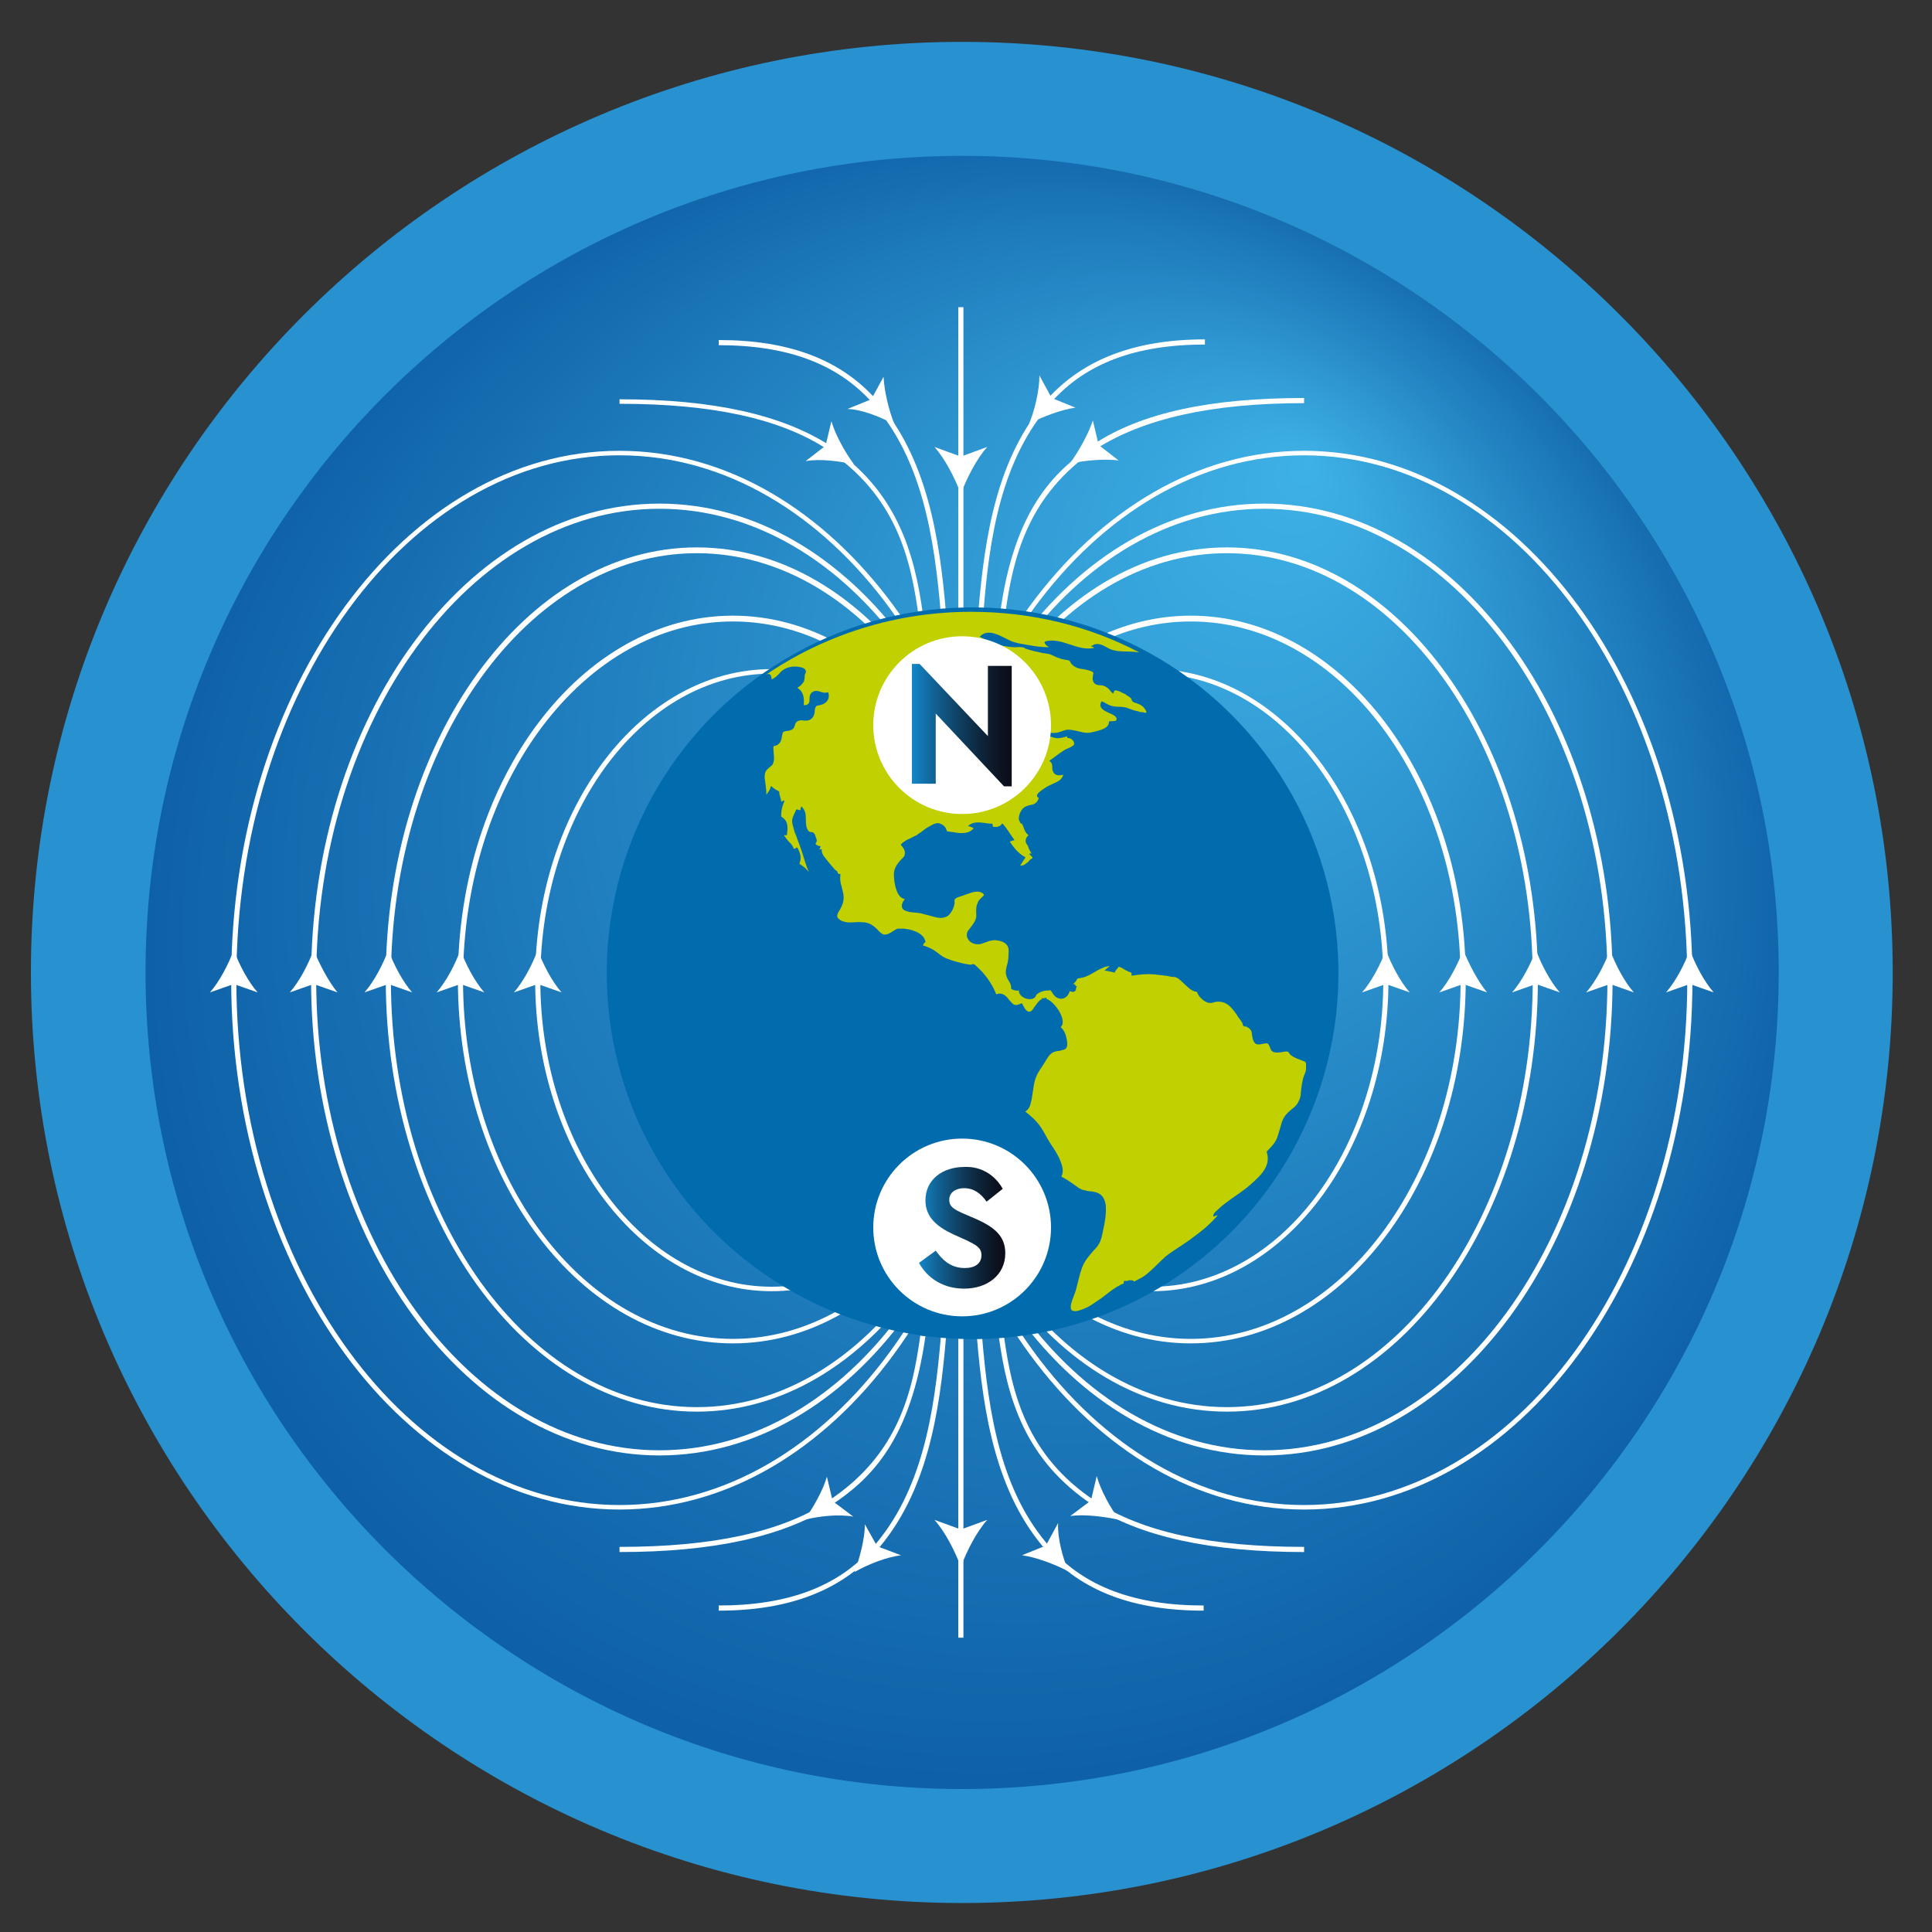 <?xml version="1.0" encoding="utf-8"?>
<!-- Generator: Adobe Illustrator 25.4.1, SVG Export Plug-In . SVG Version: 6.00 Build 0)  -->
<svg version="1.1" id="Capa_3" xmlns="http://www.w3.org/2000/svg" xmlns:xlink="http://www.w3.org/1999/xlink" x="0px" y="0px"
	 viewBox="0 0 300 300" style="enable-background:new 0 0 300 300;" xml:space="preserve">
<rect x="0" y="0" width="300" height="300" fill="#333333" stroke="none"/>
<style type="text/css">
	.st0{fill:url(#SVGID_1_);}
	.st1{fill:#2891D0;}
	.st2{fill:#FFFFFF;}
	.st3{fill:#006CAD;}
	.st4{fill:#C0D000;}
	.st5{fill:url(#SVGID_00000098903031966610692500000007104157725504031894_);}
	.st6{fill:url(#SVGID_00000050622279959236053210000013520170848535580049_);}
</style>
<g>
	<g>
		
			<radialGradient id="SVGID_1_" cx="149.357" cy="151.03" r="135.653" fx="203.519" fy="71.499" gradientUnits="userSpaceOnUse">
			<stop  offset="0" style="stop-color:#3EB1E6"/>
			<stop  offset="1" style="stop-color:#0C5DA4"/>
		</radialGradient>
		<path class="st0" d="M149.4,15.4L149.4,15.4c-74.6,0-135.7,61-135.7,135.7v0c0,74.6,61,135.7,135.7,135.7h0
			c74.6,0,135.7-61,135.7-135.7v0C285,76.4,224,15.4,149.4,15.4z"/>
		<path class="st1" d="M149.4,295.5C69.7,295.5,4.8,230.7,4.8,151S69.7,6.5,149.4,6.5h0C229,6.5,293.9,71.3,293.9,151
			S229,295.5,149.4,295.5z M149.4,24.2C79.4,24.2,22.6,81.1,22.6,151s56.9,126.8,126.8,126.8c69.9,0,126.8-56.9,126.8-126.8
			S219.3,24.2,149.4,24.2z"/>
	</g>
	<g>
		<g>
			<g>
				<path class="st2" d="M190.5,219.2c-26.6,0-48.3-30.1-48.3-67.1c0-37,21.7-67.1,48.3-67.1c26.6,0,48.3,30.1,48.3,67.1
					C238.8,189.1,217.2,219.2,190.5,219.2z M190.5,85.9c-26.2,0-47.5,29.7-47.5,66.3c0,36.6,21.3,66.3,47.5,66.3
					c26.2,0,47.5-29.7,47.5-66.3C238.1,115.6,216.7,85.9,190.5,85.9z"/>
				<g>
					<path class="st2" d="M238.5,147.5c-0.8,2.2-2.2,4.9-3.7,6.6l3.7-1.3l3.7,1.3C240.7,152.4,239.3,149.7,238.5,147.5z"/>
				</g>
			</g>
			<g>
				<path class="st2" d="M196.3,226c-29.8,0-54.1-33.1-54.1-73.9s24.3-73.9,54.1-73.9c29.8,0,54.1,33.1,54.1,73.9
					S226.1,226,196.3,226z M196.3,79c-29.4,0-53.3,32.8-53.3,73.1c0,40.3,23.9,73.1,53.3,73.1c29.4,0,53.3-32.8,53.3-73.1
					C249.6,111.8,225.7,79,196.3,79z"/>
				<g>
					<path class="st2" d="M250,147.5c-0.8,2.2-2.2,4.9-3.7,6.6l3.7-1.3l3.7,1.3C252.2,152.4,250.8,149.7,250,147.5z"/>
				</g>
			</g>
			<g>
				<path class="st2" d="M202.5,234.4c-33.2,0-60.3-36.9-60.3-82.2c0-45.3,27.1-82.2,60.3-82.2c33.2,0,60.3,36.9,60.3,82.2
					C262.8,197.5,235.8,234.4,202.5,234.4z M202.5,70.7c-32.8,0-59.5,36.5-59.5,81.5c0,44.9,26.7,81.5,59.5,81.5
					c32.8,0,59.5-36.5,59.5-81.5C262,107.2,235.3,70.7,202.5,70.7z"/>
				<g>
					<path class="st2" d="M262.4,147.5c-0.8,2.2-2.2,4.9-3.7,6.6l3.7-1.3l3.7,1.3C264.6,152.4,263.2,149.7,262.4,147.5z"/>
				</g>
			</g>
			<g>
				<path class="st2" d="M184.9,208.6c-23.5,0-42.7-25.3-42.7-56.5c0-31.1,19.2-56.5,42.7-56.5s42.7,25.3,42.7,56.5
					C227.6,183.3,208.5,208.6,184.9,208.6z M184.9,96.5c-23.1,0-41.9,25-41.9,55.7c0,30.7,18.8,55.7,41.9,55.7
					c23.1,0,41.9-25,41.9-55.7C226.8,121.4,208,96.5,184.9,96.5z"/>
				<g>
					<path class="st2" d="M227.2,147.5c-0.8,2.2-2.2,4.9-3.7,6.6l3.7-1.3l3.7,1.3C229.5,152.4,228.1,149.7,227.2,147.5z"/>
				</g>
			</g>
			<g>
				<path class="st2" d="M178.9,200.5c-20.2,0-36.7-21.7-36.7-48.3c0-26.7,16.5-48.3,36.7-48.3c20.2,0,36.7,21.7,36.7,48.3
					C215.6,178.8,199.1,200.5,178.9,200.5z M178.9,104.6c-19.8,0-35.9,21.3-35.9,47.6c0,26.2,16.1,47.6,35.9,47.6
					c19.8,0,35.9-21.3,35.9-47.6C214.8,125.9,198.7,104.6,178.9,104.6z"/>
				<g>
					<path class="st2" d="M215.2,147.5c-0.8,2.2-2.2,4.9-3.7,6.6l3.7-1.3l3.7,1.3C217.4,152.4,216,149.7,215.2,147.5z"/>
				</g>
			</g>
			<g>
				<path class="st2" d="M108.2,219.2c-26.6,0-48.3-30.1-48.3-67.1c0-37,21.7-67.1,48.3-67.1c26.6,0,48.3,30.1,48.3,67.1
					C156.5,189.1,134.8,219.2,108.2,219.2z M108.2,85.9c-26.2,0-47.5,29.7-47.5,66.3c0,36.6,21.3,66.3,47.5,66.3
					c26.2,0,47.5-29.7,47.5-66.3C155.7,115.6,134.4,85.9,108.2,85.9z"/>
				<g>
					<path class="st2" d="M60.3,147.5c-0.8,2.2-2.2,4.9-3.7,6.6l3.7-1.3l3.7,1.3C62.5,152.4,61.1,149.7,60.3,147.5z"/>
				</g>
			</g>
			<g>
				<path class="st2" d="M102.4,226c-29.8,0-54.1-33.1-54.1-73.9s24.3-73.9,54.1-73.9c29.8,0,54.1,33.1,54.1,73.9
					S132.2,226,102.4,226z M102.4,79c-29.4,0-53.3,32.8-53.3,73.1c0,40.3,23.9,73.1,53.3,73.1c29.4,0,53.3-32.8,53.3-73.1
					C155.7,111.8,131.8,79,102.4,79z"/>
				<g>
					<path class="st2" d="M48.7,147.5c-0.8,2.2-2.2,4.9-3.7,6.6l3.7-1.3l3.7,1.3C51,152.4,49.6,149.7,48.7,147.5z"/>
				</g>
			</g>
			<g>
				<path class="st2" d="M96.2,234.4c-33.2,0-60.3-36.9-60.3-82.2c0-45.3,27.1-82.2,60.3-82.2s60.3,36.9,60.3,82.2
					C156.5,197.5,129.4,234.4,96.2,234.4z M96.2,70.7c-32.8,0-59.5,36.5-59.5,81.5c0,44.9,26.7,81.5,59.5,81.5s59.5-36.5,59.5-81.5
					C155.7,107.2,129,70.7,96.2,70.7z"/>
				<g>
					<path class="st2" d="M36.3,147.5c-0.8,2.2-2.2,4.9-3.7,6.6l3.7-1.3l3.7,1.3C38.5,152.4,37.1,149.7,36.3,147.5z"/>
				</g>
			</g>
			<g>
				<path class="st2" d="M113.8,208.6c-23.5,0-42.7-25.3-42.7-56.5c0-31.1,19.2-56.5,42.7-56.5c23.5,0,42.7,25.3,42.7,56.5
					C156.5,183.3,137.3,208.6,113.8,208.6z M113.8,96.5c-23.1,0-41.9,25-41.9,55.7c0,30.7,18.8,55.7,41.9,55.7
					c23.1,0,41.9-25,41.9-55.7C155.7,121.4,136.9,96.5,113.8,96.5z"/>
				<g>
					<path class="st2" d="M71.5,147.5c-0.8,2.2-2.2,4.9-3.7,6.6l3.7-1.3l3.7,1.3C73.7,152.4,72.3,149.7,71.5,147.5z"/>
				</g>
			</g>
			<g>
				<path class="st2" d="M119.8,200.5c-20.2,0-36.7-21.7-36.7-48.3c0-26.7,16.5-48.3,36.7-48.3s36.7,21.7,36.7,48.3
					C156.5,178.8,140,200.5,119.8,200.5z M119.8,104.6c-19.8,0-35.9,21.3-35.9,47.6c0,26.2,16.1,47.6,35.9,47.6
					c19.8,0,35.9-21.3,35.9-47.6C155.7,125.9,139.6,104.6,119.8,104.6z"/>
				<g>
					<path class="st2" d="M83.5,147.5c-0.8,2.2-2.2,4.9-3.7,6.6l3.7-1.3l3.7,1.3C85.7,152.4,84.3,149.7,83.5,147.5z"/>
				</g>
			</g>
			<rect x="148.8" y="71.6" class="st2" width="0.8" height="23.7"/>
			<g>
				<rect x="148.8" y="47.7" class="st2" width="0.8" height="23.9"/>
				<g>
					<path class="st2" d="M149.2,76.7c-0.9-2.4-2.4-5.4-4.1-7.3l4.1,1.5l4.1-1.5C151.6,71.3,150.1,74.3,149.2,76.7z"/>
				</g>
			</g>
			<g>
				<g>
					<path class="st2" d="M135.5,62.6c-5.4-6.1-13.2-9-23.9-9v-0.8c10.9,0,18.9,3,24.5,9.3L135.5,62.6z"/>
					<g>
						<path class="st2" d="M138.9,65.9c-0.9-2.2-1.6-5.2-1.7-7.4l-1.9,3.5l-3.7,1.5C134,63.6,136.8,64.8,138.9,65.9z"/>
					</g>
				</g>
				<path class="st2" d="M146.1,95.4c-1-11.9-2.9-24.1-10.6-32.8l0.6-0.5c7.8,8.9,9.8,21.2,10.8,33.2L146.1,95.4z"/>
			</g>
			<g>
				<g>
					<path class="st2" d="M128.5,69.8c-7.3-4.8-17.9-7.1-32.3-7.1V62c14.6,0,25.2,2.4,32.7,7.2L128.5,69.8z"/>
					<g>
						<path class="st2" d="M132.6,72.1c-1.4-1.9-2.9-4.6-3.5-6.7l-0.9,3.8l-3.1,2.4C127.3,71.2,130.3,71.6,132.6,72.1z"/>
					</g>
				</g>
				<path class="st2" d="M142.6,95.4c-1.2-8.6-3.4-18.4-14.2-25.6l0.4-0.6c10.5,7,13.2,16.7,14.5,26.1L142.6,95.4z"/>
			</g>
			<g>
				<g>
					<path class="st2" d="M163.2,62.5l-0.6-0.5c5.6-6.2,13.6-9.3,24.5-9.3v0.8C176.4,53.5,168.6,56.4,163.2,62.5z"/>
					<g>
						<path class="st2" d="M159.8,65.8c2.1-1.1,5-2.2,7.2-2.5l-3.7-1.5l-1.9-3.5C161.4,60.6,160.7,63.6,159.8,65.8z"/>
					</g>
				</g>
				<path class="st2" d="M152.7,95.3l-0.8-0.1c1-12,2.9-24.3,10.8-33.2l0.6,0.5C155.5,71.2,153.6,83.4,152.7,95.3z"/>
			</g>
			<g>
				<g>
					<path class="st2" d="M170.2,69.7l-0.4-0.7c7.4-4.9,18.1-7.2,32.7-7.2v0.8C188.1,62.6,177.6,65,170.2,69.7z"/>
					<g>
						<path class="st2" d="M166.1,72c2.3-0.5,5.4-0.8,7.6-0.5l-3.1-2.4l-0.9-3.8C169,67.4,167.5,70.1,166.1,72z"/>
					</g>
				</g>
				<path class="st2" d="M156.1,95.3l-0.8-0.1c2.2-16,8.3-22,14.5-26.1l0.4,0.6C159.5,76.9,157.3,86.7,156.1,95.3z"/>
			</g>
			<g>
				<g>
					<rect x="148.8" y="207.6" class="st2" width="0.8" height="30.5"/>
					<g>
						<path class="st2" d="M149.2,243.3c-0.9-2.4-2.4-5.4-4.1-7.3l4.1,1.5l4.1-1.5C151.6,237.9,150.1,240.9,149.2,243.3z"/>
					</g>
				</g>
				<rect x="148.8" y="238.1" class="st2" width="0.8" height="16.2"/>
				<g>
					<path class="st2" d="M186.9,250.1c-10.9,0-18.9-3-24.5-9.3l0.6-0.5c5.4,6.1,13.2,9,23.9,9V250.1z"/>
					<g>
						<path class="st2" d="M162.5,240.8c-7.8-8.8-9.8-21.1-10.8-33.1l0.8-0.1c1,11.9,2.9,24.1,10.6,32.7L162.5,240.8z"/>
						<g>
							<path class="st2" d="M165.9,244c-2.1-1.1-5-2.2-7.2-2.5l3.7-1.5l1.9-3.5C164.2,238.9,165,241.8,165.9,244z"/>
						</g>
					</g>
				</g>
				<g>
					<path class="st2" d="M111.6,250.1v-0.8c10.7,0,18.5-2.9,23.9-9l0.6,0.5C130.5,247,122.5,250.1,111.6,250.1z"/>
					<g>
						<path class="st2" d="M136.1,240.8l-0.6-0.5c7.7-8.7,9.6-20.9,10.6-32.8l0.8,0.1C145.9,219.6,143.9,231.9,136.1,240.8z"/>
						<g>
							<path class="st2" d="M132.7,244.1c0.8-2.2,1.6-5.2,1.6-7.4l1.9,3.4l3.7,1.4C137.6,241.8,134.8,242.9,132.7,244.1z"/>
						</g>
					</g>
				</g>
				<g>
					<path class="st2" d="M96.2,241v-0.8c14.5,0,25.1-2.3,32.5-7.1l0.4,0.7C121.6,238.6,110.8,241,96.2,241z"/>
					<g>
						<path class="st2" d="M129.1,233.7l-0.4-0.7c10.9-7.2,13-17,14.2-25.6l0.8,0.1C141.4,223.6,135.3,229.6,129.1,233.7z"/>
						<g>
							<path class="st2" d="M124.9,236c1.4-1.9,2.9-4.6,3.5-6.7l0.9,3.8l3.2,2.4C130.3,235.1,127.2,235.4,124.9,236z"/>
						</g>
					</g>
				</g>
				<g>
					<path class="st2" d="M202.5,241c-14.6,0-25.4-2.4-32.9-7.2l0.4-0.7c7.4,4.8,18,7.1,32.5,7.1V241z"/>
					<g>
						<path class="st2" d="M169.7,233.7c-10.6-7-13.3-16.7-14.6-26.1l0.8-0.1c1.2,8.6,3.4,18.5,14.2,25.6L169.7,233.7z"/>
						<g>
							<path class="st2" d="M173.8,236c-2.3-0.5-5.4-0.9-7.6-0.6l3.2-2.4l0.9-3.8C170.9,231.4,172.4,234.1,173.8,236z"/>
						</g>
					</g>
				</g>
			</g>
			<g>
				<g>
					<g>
						
							<ellipse transform="matrix(1 -1.850923e-02 1.850923e-02 1 -2.772 2.821)" class="st3" cx="151" cy="151.1" rx="56.8" ry="56.8"/>
						<g>
							<path class="st4" d="M119.8,105.5c0.5-0.2,0.8-0.5,1.2-0.9c0.2-0.3,0.5-0.5,0.8-0.7c0.7-0.4,1.7-0.5,2.5-0.3
								c0.6,0.1,1.1,0.5,0.7,1.1c-0.1,0.2,0,0.5-0.1,0.8c0,0.2-0.1,0.4-0.2,0.5c-0.2,0.3-0.5,0.6-0.9,0.8c1,0.6,1.1,1.6,1,2.7
								c0.6,0,0.9-0.2,0.9-0.8c0-0.3,0-0.7,0.2-1c0.2-0.3,0.7-0.5,1.1-0.4c0.5,0.1,0.9,0.4,1.5,0.2c0,0,0.1,0,0.1,0
								c0.2,0.6,0.1,1.1-0.3,1.5c-0.4,0.4-1,0.5-1.5,0.6c-0.4,0.4-0.2,0.9-0.4,1.4c-0.1,0.3-0.3,0.6-0.7,0.8
								c-0.3,0.1-0.5,0.1-0.8,0.1c-0.4-0.1-1-0.1-1.3,0.3c-0.2,0.3-0.2,0.8-0.5,1c-0.2,0.2-0.5,0.2-0.8,0.3c-0.2,0-0.3,0-0.5,0.1
								c-0.2,0-0.3,0.2-0.3,0.4c-0.1,0.3-0.1,0.6-0.2,0.9c-0.1,0.3-0.2,0.5-0.5,0.7c-0.1,0.1-0.3,0.2-0.5,0.2
								c-0.3,0.1-0.2,0.3-0.2,0.5c0,0.8,0.3,1.8-0.2,2.5c-0.3,0.3-0.8,0.6-1,1c-0.2,0.4-0.2,1-0.1,1.4c0.1,0.8,0.2,1.5,0.2,2.2
								c0.3-0.4,0.6-0.8,0.7-1.3c0,0,0.1-0.1,0.1,0c0.4,0.4,0.8,0.6,1.2,0.8c0,0,0,0,0,0.1c0,0.5,0.3,1,0.3,1.5
								c0.1-0.1,0.3-0.1,0.4-0.2c0.1,0,0.1,0,0.1,0.1c-0.3,0.7-0.5,1.4-0.5,2.1c0,0.4,0,0.3,0.3,0.5c0.1,0.1,0.2,0.2,0.3,0.3
								c0.5,0.6,0.4,1.5,0.3,2.3c0,0,0,0.1-0.1,0.1c-0.1,0-0.5-0.1-0.3,0.1c0.1,0.1,0.2,0.3,0.3,0.4c0.2,0.3,0.4,0.5,0.6,0.7
								c0.2,0.2,0.4,0.5,0.5,0.7c0,0.1,0.1,0.3,0.2,0.2c0.1-0.1,0.2-0.1,0.3-0.2c0,0,0.1,0,0.1,0c0.4,0.7,0.7,1.5,0.4,2.3
								c-0.1,0.3-0.1,0.2,0.2,0.4c0.1,0.1,0.3,0.2,0.4,0.3c0.3,0.2,0.5,0.5,0.8,0.8c-0.4-0.9-0.7-1.9-1-2.9c-0.3-1-0.7-1.9-1-2.8
								c-0.2-0.4-0.3-0.8-0.4-1.2c-0.1-0.3-0.2-0.7-0.2-1c0-0.6,0.4-1.2,0.6-1.7c0,0,0-0.1,0.1-0.1c0.2,0,0.4,0.1,0.6,0.1
								c0-0.2,0-0.3,0.1-0.5c0-0.1,0.1-0.1,0.1,0c1,0.9,0.4,2.2,0.8,3.3c0.1,0.3,0.3,0.6,0.6,0.6c0.1,0,0.3,0,0.4,0.1
								c0.1,0.1,0.3,0.3,0.3,0.5c0.1,0.3,0.3,0.6,0.2,0.9c-0.1,0.2-0.3,0.3,0,0.5c0.2,0.1,0.4,0.2,0.6,0.2c0,0,0,0.1,0,0.1
								c0,0.1-0.3,0.5-0.1,0.4c0.1,0,0.2-0.1,0.3,0c0,0,0,0,0,0.1c-0.1,0.6,0.7,1.4,1,1.8c0.3,0.4,0.7,0.8,1,1.2
								c0.1,0.1,0.3,0.2,0.4,0.3c0.1,0.2,0.1,0.5,0.4,0.4c0.1,0,0.1,0,0.1,0.1c-0.1,0.7,0,1.3,0.2,1.9c0.1,0.5,0.3,1.1,0.3,1.6
								c0,0.8-0.2,1.3-0.6,2c-0.2,0.3-0.4,0.6-0.4,1c0.1,0.4,0.6,0.7,1,0.8c0.9,0.3,1.9,0,2.8,0.1c0.9,0,1.6,0.3,2.3,1
								c0.3,0.3,0.7,0.8,1.1,0.9c0.5,0.1,1-0.2,1.3-0.4c0.3-0.2,0.6-0.4,0.9-0.5c0.3,0,0.6,0,0.9,0c1.2,0.1,3.1,0.6,3.4,2
								c0,0,0,0.1,0,0.1c-0.2,0.1-0.3,0.3-0.4,0.5c0.6,0.2,1.2,0.4,1.8,0.8c0.6,0.4,1.1,0.9,1.8,1.2c1,0.4,2.1,0.7,3.1,0.9
								c0.2,0,0.5,0.1,0.7,0.1c0.1,0,0.4-0.1,0.5-0.1c0.2,0.1,0.5,0.4,0.6,0.5c0.2,0.2,0.5,0.5,0.7,0.7c0.9,1,1.7,2.2,2.2,3.5
								c0.7-0.3,1.3,0,1.8,0.6c0.2,0.3,0.5,0.6,0.8,0.9c0.4,0.3,0.9,0.1,1.3-0.1c0,0,0.1,0,0.1,0c0.2,0.4,0.6,1.3,1.1,1.3
								c0.4,0,0.6-0.4,0.8-0.7c0.4-0.5,0.7-1.1,1.3-1.3c0,0-0.1,0-0.1,0c-0.1,0-0.1-0.1,0-0.1c0.1,0,0.2,0,0.3,0
								c0.1,0,0.2,0,0.3-0.1c0.1,0,0.1,0.1,0.1,0.2c0.8,0.3,1.5,1.2,1.9,1.8c0.4,0.7,1,1.9,0.3,2.6c0.5,0.4,0.8,1.1,0.9,1.7
								c0.1,0.4,0.3,1.4-0.2,1.7c-0.1,0.1-0.4,0.1-0.6,0.2c-0.3,0.1-0.7,0.1-1,0.2c-0.8,0.2-1.2,1.1-1.6,1.7c-0.4,0.7-1,1.4-1.3,2.2
								c-0.3,0.7-0.4,1.5-0.5,2.2c-0.1,0.7-0.2,1.4-0.4,2.1c-0.1,0.4-0.4,0.9-0.8,1.1c0.9,0.7,1.7,1.4,2.4,2.4
								c0.6,0.9,1,1.8,1.6,2.7c0.6,0.9,1.2,1.8,1.5,2.7c0.3,0.7,0.5,1.6,0.1,2.3c0.8,0.4,1.5,0.9,2.2,1.4c0.4,0.3,0.8,0.6,1.3,0.7
								c0.4,0.1,0.8,0.2,1.2,0.2c0.6,0.1,1.2,0.2,1.7,0.8c0.3,0.4,0.4,0.8,0.5,1.3c0.1,1.3-0.1,2.6-0.4,3.9
								c-0.1,0.5-0.2,1.1-0.4,1.6c-0.2,0.6-0.6,1.1-1.1,1.6c-0.7,0.8-1.4,1.6-1.8,2.7c-0.4,1.1-0.6,2.2-0.9,3.3
								c-0.2,0.7-0.5,1.3-0.7,2c-0.1,0.3-0.3,1.1,0.1,1.3c0.6,0.3,1.6-0.2,2.1-0.4c0.9-0.4,1.6-1,2.4-1.5c0.8-0.6,1.5-1.2,2.3-1.7
								c0.4-0.2,0.8-0.5,1.2-0.6c0-0.1,0-0.2,0-0.3c0,0,0-0.1,0.1-0.1c0.1,0,0.3,0,0.4,0c0.1,0,0.2-0.1,0.3-0.1c0.2,0,0.3,0,0.5,0
								c0.1,0,0.1,0.1,0.2,0.1c0,0,0.1,0,0.1,0.1c0.1,0,0.1,0,0.2-0.1c0.6-0.3,1.2-0.6,1.7-1c1.1-0.9,2-1.9,3-2.8
								c1.4-1.1,2.9-1.9,4.3-3c1.4-1,2.7-2.1,3.8-3.4c-0.2,0-0.4,0.1-0.6,0.2c0,0-0.1,0-0.1-0.1c0-0.3,0.2-0.5,0.4-0.7
								c0.3-0.3,0.7-0.6,1-0.9c0.9-0.7,1.9-1.4,2.9-2.1c1-0.7,1.9-1.5,2.7-2.3c1.1-1.1,1.8-2.4,1.3-3.9c0,0,0-0.1,0-0.1
								c0.6-0.6,1.3-1.3,1.6-2.1c0.3-0.8,0.5-1.7,0.8-2.6c0.3-0.8,0.8-1.3,1.4-1.8c0.4-0.3,0.9-0.7,1.1-1.2c0.3-0.5,0.4-1,0.4-1.5
								c0.1-0.9,0.2-1.8,0.5-2.6c0.1-0.3,0.3-0.6,0.3-1c0-0.2,0-0.4,0-0.6c0-0.3,0-0.5-0.3-0.6c-0.7-0.3-1.5-0.5-2.1-1
								c-0.1-0.1-0.2-0.2-0.3-0.4c-0.1-0.2-0.5-0.1-0.7-0.1c-0.5,0.1-1,0.2-1.5,0.1c-0.3-0.1-0.5-0.2-0.6-0.5
								c-0.1-0.3-0.3-0.9-0.6-0.9c-0.6,0-1.4,0.4-1.8,0c-0.4-0.4-0.4-0.9-0.5-1.4c0-0.3-0.1-0.6-0.3-0.8c-0.2-0.2-0.4-0.3-0.6-0.4
								c0,0-0.1,0-0.1,0c0,0,0,0,0,0c-0.1,0-0.2,0-0.3-0.1c0,0-0.1,0-0.1-0.1c0-0.3-0.2-0.5-0.3-0.7c0,0,0,0,0,0
								c-0.2-0.3-0.5-0.6-0.7-1c-0.5-0.7-1.1-1.5-1.9-1.8c-0.5-0.2-1-0.2-1.5-0.1c-0.3,0.1-0.6,0.2-1,0.1c-0.4-0.1-0.8-0.4-1.1-0.7
								c-0.2-0.2-0.3-0.3-0.4-0.5c-0.1-0.1-0.2-0.5-0.3-0.5c-0.9-0.1-1.5-0.9-2.1-1.4c-0.3-0.3-0.6-0.6-1-0.8
								c-0.2-0.1-0.3-0.1-0.5-0.1c-0.4,0-0.9-0.2-1.3-0.2c-0.5-0.1-1.1-0.1-1.6-0.2c-1.2-0.1-2.3,0-3.5,0.2c-0.1,0-0.1,0-0.1-0.1
								c0-0.1,0.1-0.3-0.1-0.4c-0.1,0-0.2-0.1-0.3-0.1c-0.2-0.1-0.4-0.2-0.6-0.3c-0.3-0.2-0.6-0.4-1-0.5c-0.1,0.3-0.5,0.5-0.6,0.9
								c0,0-0.1,0.1-0.1,0c-0.4-0.1-0.9-0.2-1.4-0.3c-0.1,0-0.1-0.1,0-0.1c0.2-0.1,0.3-0.3,0.5-0.4c0,0,0.2-0.2,0.2-0.2
								c-0.2,0-0.4,0.1-0.6,0.1c-0.5,0.2-1,0.4-1.5,0.7c-0.7,0.4-1.3,0.8-2.1,1c-0.2,0-0.4,0.1-0.6,0.1c-0.2,0-0.3,0.2-0.4,0.4
								c-0.1,0.2-0.4,0.4-0.5,0.6c0.1,0,0.1-0.1,0.2-0.1c0.1,0,0.1,0.1,0.1,0.1c0,0,0,0,0,0c0.1,0,0.1,0.1,0.1,0.1c0,0,0,0,0,0.1
								c0,0,0,0,0,0c0,0,0,0,0.1,0c0.1,0,0.1,0.1,0.1,0.1c0,0.1-0.1,0.1-0.1,0.1c0,0.2,0,0.5-0.2,0.6c-0.2,0.2-0.5,0.1-0.8,0
								c-0.2,0.9-1.1,1.5-2,1c-0.2-0.1-0.4-0.3-0.6-0.6c-0.1-0.1-0.1-0.2-0.2-0.3c-0.1-0.2-0.2-0.3-0.5-0.2c-0.7,0-1.4,0.2-1.9,0.7
								c-0.3,1.2-2.7,0.6-2.7-0.7c0,0-0.1,0-0.1,0c-0.3,0.1-0.8-0.1-1-0.2c0,0-0.1-0.1-0.1-0.1c0.1-0.8-0.5-1.2-0.7-1.9
								c-0.2-0.5-0.1-1,0-1.5c0.2-0.6,0.3-1.2,0.3-1.8c0-0.4,0.1-0.9-0.1-1.3c-0.3-0.7-1.1-0.9-1.8-1c-0.9-0.1-1.7,0.4-2.5,0.6
								c-0.7,0.1-1.5-0.1-1.9-0.8c-0.3-0.5-0.2-1.1,0.2-1.5c0.5-0.7,1-1.2,1.1-2c0-0.6-0.1-1.2,0.1-1.8c0.1-0.3,0.2-0.6,0.4-0.8
								c0.1-0.1,0.3-0.3,0.4-0.4c0.2-0.2,0.4-0.3,0.2-0.5c-0.6-0.6-1.7-0.3-2.4,0c-0.4,0.1-0.8,0.3-1.2,0.4
								c-0.3,0.1-0.6,0.2-0.8,0.4c-0.2,0.2,0,0.6-0.1,0.8c-0.1,0.6-0.5,1.4-1,1.8c-0.6,0.4-1.3,0.4-2,0.2c-0.8-0.2-1.5-0.4-2.3-0.6
								c-0.6-0.1-1.1-0.1-1.7-0.2c-0.4-0.1-0.9-0.2-1.1-0.6c-0.2-0.5,0.1-1,0.4-1.4c-0.7-0.1-1.1-0.8-1.3-1.4
								c-0.3-0.8-0.4-1.8-0.4-2.6c0.1-0.9,0.5-1.4,1-2c0.3-0.3,0.7-0.6,0.7-1c0.1-0.6-0.3-1-0.6-1.4c0,0,0-0.1,0-0.1
								c0.4-0.4,0.9-0.7,1.4-0.9c0.2-0.1,0.4-0.2,0.6-0.3c0,0,0,0,0,0c0.1-0.1,0.3-0.1,0.4-0.2c0.2-0.1,0.3-0.2,0.5-0.4c0,0,0,0,0,0
								c0,0.1-0.1,0.1-0.2,0.2c0.5-0.3,0.9-0.7,1.4-1c0.6-0.3,1.3-0.9,2-0.6c0.3,0.1,0.6,0.3,0.8,0.6c0.1,0.1,0.2,0.6,0.3,0.6
								c0.3,0,0.5,0.1,0.8,0.1c1.1,0.2,2.5,0.4,3.3-0.6c-0.3-0.1-0.5-0.3-0.8-0.3c-0.1,0-0.1-0.1,0-0.1c1-0.9,2.5-0.3,3.6-0.3
								c0,0,0.1,0,0.1,0c0,0.1,0.1,0.5,0.1,0.5c0.2,0,0.3,0,0.5,0c0.4,0,0.7-0.2,0.9-0.5c0,0,0.1,0,0.1,0c0.7,0.8,1.2,1.7,1.8,2.5
								c0,0,0,0.1-0.1,0.1c-0.2,0-0.4,0.1-0.6,0.2c0.6,0.9,1.4,1.9,2.4,2.4c0,0,0,0.1,0,0.1c-0.3,0.4-0.5,0.8-0.8,1.2
								c0.2,0,0.4,0,0.6-0.1c0.2-0.1,0.4-0.3,0.6-0.4c0.2-0.2,0.3-0.4,0.5-0.5c0.1-0.1,0.1-0.1,0.2-0.1c0-0.1,0-0.2,0-0.2
								c0,0,0-0.1-0.1-0.1c-0.1-0.1-0.2-0.2-0.3-0.3c-0.1-0.1,0-0.2,0.1-0.2c0.1,0,0.1,0.1,0.2,0.1c-0.2-0.4-0.5-0.8-0.6-1.3
								c-0.4-0.4-0.5-1,0-1.5c0.1-0.1,0.2-0.1,0-0.2c-0.1-0.1-0.2-0.2-0.2-0.2c-0.1-0.1-0.2-0.3-0.3-0.5c-0.1-0.3-0.2-0.5-0.3-0.8
								c0,0-0.1-0.1-0.1-0.1c0,0,0,0,0,0c0,0,0,0,0,0c0,0,0-0.1,0-0.1c0,0,0,0-0.1,0c-0.1-0.1-0.2-0.1-0.2-0.2
								c-0.1-0.2-0.2-0.4-0.2-0.6c0-0.5,0.2-1,0.5-1.4c0.3-0.4,0.8-0.6,1.3-0.7c0.7-0.1,1.1-0.4,1.3-1.1c-0.9-0.4,0.6-1.3,0.9-1.5
								c0.4-0.3,0.9-0.5,1.3-0.7c0.7-0.3,1.4-0.6,1.6-1.4c-0.5,0.1-1,0.2-1.4-0.2c-0.2-0.3-0.3-0.5-0.3-0.8c0-0.5,0-0.8-0.4-1.1
								c0,0-0.1-0.1,0-0.1c0.8-0.6,1.6-1.2,2.4-1.7c0.4-0.2,0.8-0.3,1.2-0.6c0.3-0.2,0.2-0.4,0.1-0.7c-0.2-0.3-0.5-0.5-0.9-0.5
								c-0.1,0-0.1-0.1-0.1-0.2c0,0,0.1-0.1,0.1-0.1c-0.6,0.2-1.3,0.4-1.9,0.3c-1-0.2-1.8-0.8-2.9-0.6c-0.8,0.2-1.6,0.6-2.5,0.4
								c-0.8-0.2-1.4-0.9-1.6-1.6c-0.5,0.1-0.5,0.5-0.6,0.9c-0.1,0.3-0.3,0.3-0.5,0.3c-1.1-0.2-1.2-1.4-1.7-2.2c0-0.1,0-0.1,0-0.1
								c0.9-0.4,1.9,1.2,2.6,0.1c0,0,0.1,0,0.1,0c0.6,0.5,1.1,1.1,1.7,1.5c0.4,0.2,0.8,0.3,1.2,0.3c0.2,0,0.4,0,0.6,0
								c0.2,0,0.3,0,0.4-0.2c0,0,0.1-0.1,0.1-0.1c0.6,0.1,1.1,0.3,1.7,0.4c0.6,0.1,1.3,0.2,1.9,0c0.5-0.1,1-0.4,1.4-0.4
								c0.5,0,0.9,0.1,1.4,0.2c0.5,0.1,1.1,0.3,1.6,0.3c0.6,0,1.1-0.2,1.6-0.3c0.7-0.2,1.8-0.5,1.8-1.4c0,0,0-0.1,0.1-0.1
								c0.3,0,0.7,0,1-0.1c0.7-1.2-3.2-1.2-2.3-2.9c0,0,0.1-0.1,0.1-0.1c0.5,0.2,1,0.6,1.5,0.7c0.6,0.2,1.3,0.1,1.9,0.2
								c0.7,0.1,1.3,0.5,2,0.6c0.3,0.1,0.7,0.2,1,0.2c0.1,0,0.5,0.2,0.5,0c0-0.1,0-0.2-0.1-0.3c-0.3-0.6-0.8-0.9-1.4-1.1
								c-0.4-0.1-0.7-0.2-0.8-0.6c-0.1-0.3-0.5-0.5-0.7-0.6c-0.2-0.2-0.4-0.3-0.7-0.4c-0.3-0.2-0.6-0.3-1-0.4
								c-0.3,0-0.3,0.1-0.4,0.4c0,0.1-0.1,0.1-0.2,0c-0.3-0.3-0.5-0.7-0.9-0.9c-0.3-0.2-0.6-0.3-1-0.3c-0.5,0-1-0.2-1.1-0.8
								c-0.1-0.2,0-0.4,0-0.6c0-0.2,0.1-0.4,0.1-0.5c-0.2-0.3-0.7-0.4-1.1-0.5c-0.4-0.1-0.8-0.1-1.1-0.2c-0.5-0.1-1.2-0.5-1.4-1
								c-0.1-0.2-0.2-0.3-0.5-0.3c-0.4-0.1-0.8-0.1-1.2-0.3c-0.4-0.1-0.8-0.3-1.2-0.5c-0.4-0.2-0.9-0.2-1.4-0.3
								c-0.9-0.2-1.9-0.4-2.7-0.7c-0.1,0-0.1-0.1-0.1-0.1c-0.4-0.2-1.1-0.1-1.5-0.1c-0.6,0-1.2-0.1-1.8-0.2
								c-0.7-0.1-1.3-0.4-1.9-0.6c-0.6-0.2-1.2-0.5-1.7-0.8c0,0-0.1-0.1,0-0.1c1.3-1.3,3.2,0,4.5,0.6c1,0.5,2.1,0.6,3.2,0.8
								c1,0.2,2,0.3,3,0.3c-0.3-0.2-0.6-0.4-0.7-0.7c0-0.1,0-0.1,0.1-0.2c2.6-0.7,5,1.6,7.6,1c-0.1-0.1-0.2-0.2-0.4-0.2
								c-0.1,0-0.1-0.1,0-0.1c0.9-0.6,1.6-0.2,2.5,0.3c1.2,0.7,2.5,0.5,3.8,0.6c0.4,0,0.8,0.1,1.1,0.1c-7.8-4.1-16.7-6.3-26.1-6.3
								c-11.8,0-22.8,3.6-31.9,9.8C119.6,104.4,119.8,104.9,119.8,105.5z"/>
						</g>
					</g>
				</g>
			</g>
		</g>
		<g>
			<circle class="st2" cx="149.4" cy="190.6" r="13.8"/>
			<g>
				
					<linearGradient id="SVGID_00000077283734926359898600000010048992950460948352_" gradientUnits="userSpaceOnUse" x1="142.639" y1="190.562" x2="156.075" y2="190.562">
					<stop  offset="0" style="stop-color:#1386C8"/>
					<stop  offset="0.225" style="stop-color:#116294"/>
					<stop  offset="0.485" style="stop-color:#0F3E5F"/>
					<stop  offset="0.71" style="stop-color:#0D2338"/>
					<stop  offset="0.889" style="stop-color:#0C1320"/>
					<stop  offset="1" style="stop-color:#0C0D17"/>
				</linearGradient>
				<path style="fill:url(#SVGID_00000077283734926359898600000010048992950460948352_);" d="M155.7,184.6l-2.5,2
					c-0.9-1.3-2-2.1-3.5-2.1c-1.2,0-2.3,0.6-2.3,1.8c0,1.1,0.8,1.5,2.1,2.1l2.1,0.9c2.9,1.3,4.5,2.7,4.5,5.3c0,3.4-2.8,5.5-6.4,5.5
					c-3.2,0-5.7-1.6-7-4l2.6-1.9c1,1.4,2.3,2.7,4.5,2.7c1.6,0,2.6-0.7,2.6-2c0-1.2-0.9-1.6-2.3-2.3l-2-0.9c-2.6-1.2-4.4-2.7-4.4-5.3
					c0-3.2,2.6-5.2,6.1-5.2C152.5,181.1,154.6,182.6,155.7,184.6z"/>
			</g>
		</g>
		<g>
			<circle class="st2" cx="149.4" cy="112.6" r="13.8"/>
			<g>
				
					<linearGradient id="SVGID_00000103233575966673047000000013665779608352567207_" gradientUnits="userSpaceOnUse" x1="141.589" y1="112.6" x2="157.125" y2="112.6">
					<stop  offset="0" style="stop-color:#1386C8"/>
					<stop  offset="0.225" style="stop-color:#116294"/>
					<stop  offset="0.485" style="stop-color:#0F3E5F"/>
					<stop  offset="0.71" style="stop-color:#0D2338"/>
					<stop  offset="0.889" style="stop-color:#0C1320"/>
					<stop  offset="1" style="stop-color:#0C0D17"/>
				</linearGradient>
				<path style="fill:url(#SVGID_00000103233575966673047000000013665779608352567207_);" d="M157.1,103.5v18.6h-1.2l-10.6-11.3
					v10.9h-3.7v-18.6h1.2l10.6,11.2v-10.9H157.1z"/>
			</g>
		</g>
	</g>
</g>
</svg>
